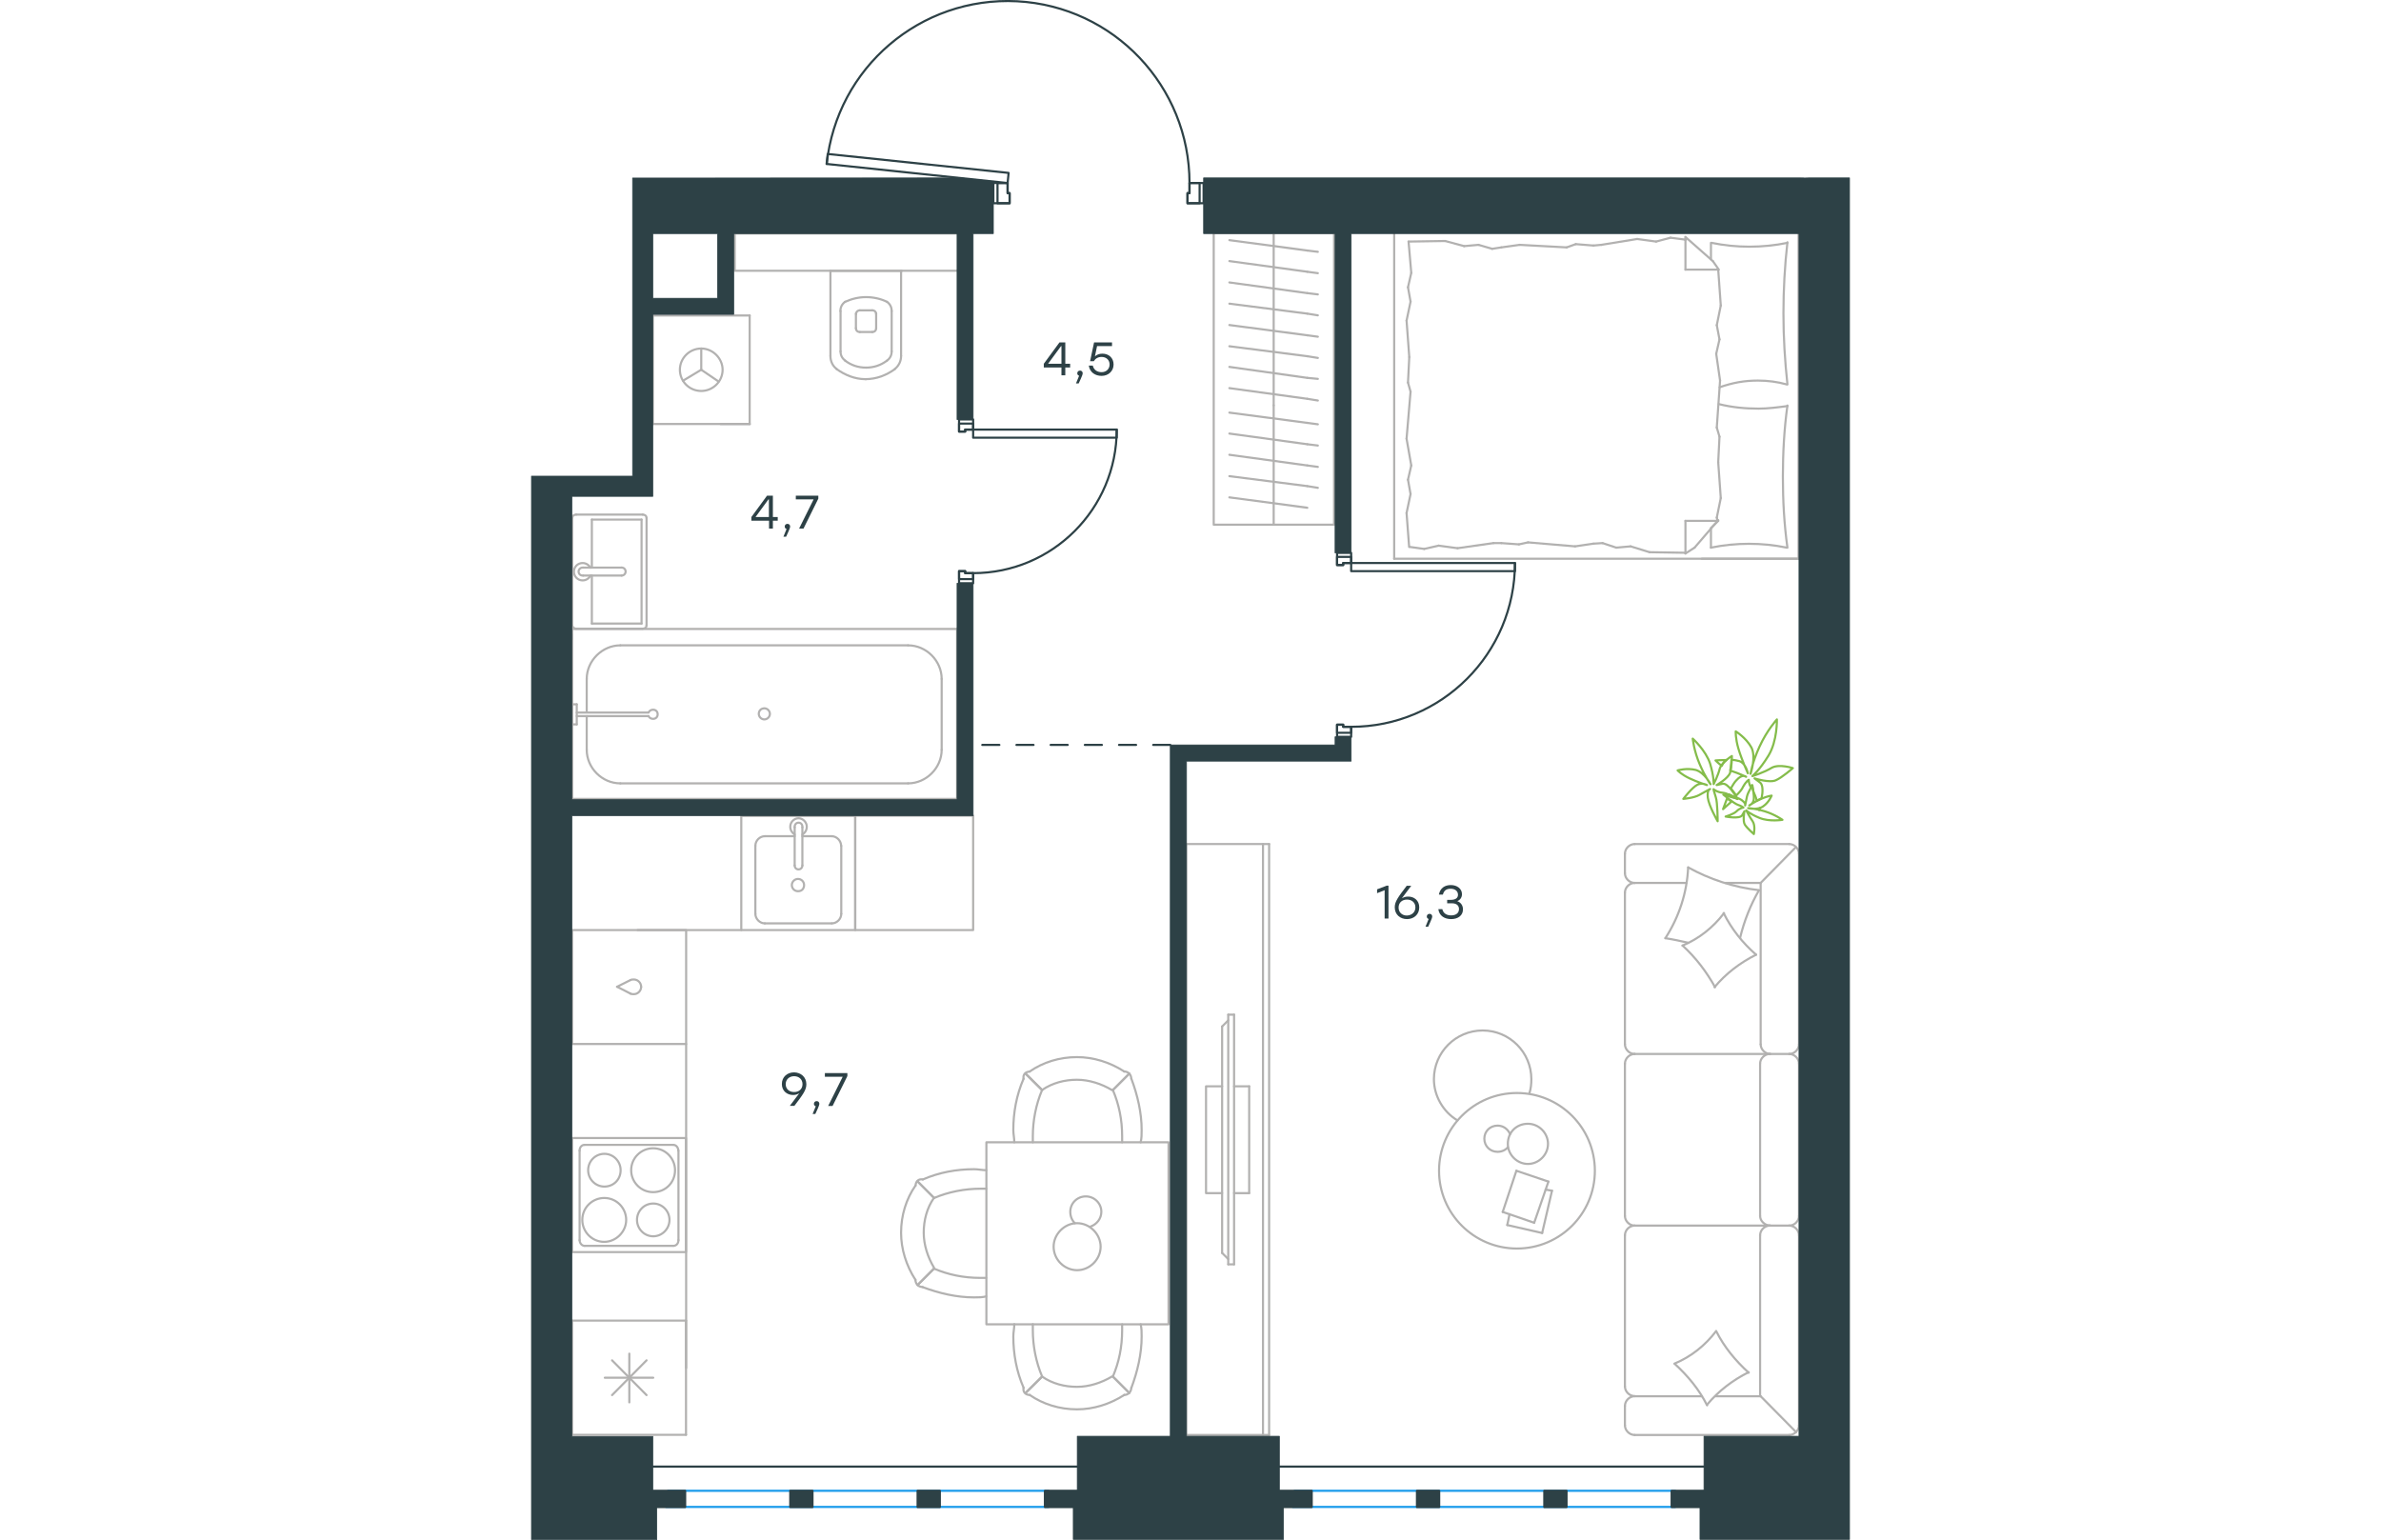 <?xml version="1.0" encoding="utf-8"?>
<!-- Generator: Adobe Illustrator 26.5.0, SVG Export Plug-In . SVG Version: 6.00 Build 0)  -->
<svg version="1.1" id="Слой_1" xmlns="http://www.w3.org/2000/svg" xmlns:xlink="http://www.w3.org/1999/xlink" x="0px" y="0px"
	 viewBox="0 0 925.8 1081" style="enable-background:new 0 0 925.8 1081;" xml:space="preserve" width="883" height="571">
<style type="text/css">
	.st0{fill:none;stroke:#B2B1B0;stroke-width:1.5;stroke-linecap:round;stroke-linejoin:round;stroke-miterlimit:22.926;}
	.st1{fill:none;stroke:#2D4146;stroke-width:1.5;stroke-linecap:round;stroke-linejoin:round;stroke-miterlimit:10;}
	.st2{fill:none;stroke:#1D9CEB;stroke-width:1.5;stroke-linecap:round;stroke-linejoin:round;stroke-miterlimit:22.926;}
	.st3{fill:none;stroke:#2D4146;stroke-width:1.5;stroke-linecap:round;stroke-linejoin:round;stroke-miterlimit:22.926;}
	
		.st4{fill:none;stroke:#2D4146;stroke-width:1.5;stroke-linecap:round;stroke-linejoin:round;stroke-miterlimit:22.926;stroke-dasharray:12,12,0,0,0,0;}
	.st5{fill:#2D4146;}
	.st6{fill:#2D4146;stroke:#2D4146;stroke-width:0.5;stroke-linecap:round;stroke-linejoin:round;stroke-miterlimit:10;}
	.st7{fill:none;stroke:#84BC4A;stroke-width:1.5;stroke-linecap:round;stroke-linejoin:round;stroke-miterlimit:22.926;}
</style>
<g>
	<line class="st0" x1="709.8" y1="865.7" x2="685.3" y2="860.1"/>
	<line class="st0" x1="685.3" y1="860.1" x2="686.9" y2="852.5"/>
	<line class="st0" x1="712.2" y1="835.2" x2="716.7" y2="836"/>
	<line class="st0" x1="716.7" y1="836" x2="709.8" y2="865.7"/>
	<line class="st0" x1="704.2" y1="858.5" x2="682.1" y2="850.9"/>
	<line class="st0" x1="682.1" y1="850.9" x2="691.7" y2="822"/>
	<line class="st0" x1="691.7" y1="822" x2="714.2" y2="829.6"/>
	<line class="st0" x1="714.2" y1="829.6" x2="704.2" y2="858.5"/>
	<ellipse class="st0" cx="692.1" cy="822" rx="54.7" ry="54.6"/>
	<path class="st0" d="M685.7,803.1c0,7.6,6.4,14.1,14.1,14.1c7.6,0,14.1-6.4,14.1-14.1c0-7.6-6.4-14.1-14.1-14.1
		C691.7,789,685.7,795,685.7,803.1z"/>
	<path class="st0" d="M685.7,805.5c-1.6,2-4.4,3.2-7.2,3.2c-5.2,0-9.3-4-9.3-9.2c0-5.2,4-9.2,9.3-9.2c4,0,7.2,2.4,8.8,6"/>
	<path class="st0" d="M650.3,786.6c-10.1-6-16.5-17.3-16.5-28.9c0-18.9,15.3-34.2,34.2-34.2c18.9,0,34.2,15.3,34.2,34.2
		c0,3.3-0.3,6.7-1.4,10"/>
</g>
<g>
	<g>
		<line class="st0" x1="513.8" y1="1007.5" x2="513.8" y2="592.6"/>
		<polyline class="st0" points="518.1,592.6 459.8,592.6 459.8,1007.5 518.1,1007.5 		"/>
		<line class="st0" x1="518.1" y1="1007.5" x2="518.1" y2="592.6"/>
	</g>
	<g>
		<polyline class="st0" points="485.1,762.7 473.8,762.7 473.8,837.7 485.1,837.7 		"/>
		<line class="st0" x1="493.5" y1="837.7" x2="504.1" y2="837.7"/>
		<line class="st0" x1="504.1" y1="837.7" x2="504.1" y2="762.7"/>
		<line class="st0" x1="504.1" y1="762.7" x2="493.5" y2="762.7"/>
		<line class="st0" x1="493.5" y1="887.7" x2="489.4" y2="887.7"/>
		<line class="st0" x1="485.1" y1="720.7" x2="489.4" y2="716.4"/>
		<line class="st0" x1="489.4" y1="884" x2="485.1" y2="879.7"/>
		<line class="st0" x1="489.4" y1="712.4" x2="489.4" y2="887.7"/>
		<line class="st0" x1="493.5" y1="887.7" x2="493.5" y2="712.4"/>
		<line class="st0" x1="493.5" y1="712.4" x2="489.4" y2="712.4"/>
		<line class="st0" x1="485.1" y1="879.7" x2="485.1" y2="720.7"/>
	</g>
</g>
<g>
	<line class="st0" x1="883.3" y1="592.6" x2="774.7" y2="592.6"/>
	<line class="st0" x1="767.9" y1="746.8" x2="767.9" y2="853.7"/>
	<line class="st0" x1="767.9" y1="867.3" x2="767.9" y2="973.4"/>
	<line class="st0" x1="890.1" y1="1000.7" x2="890.1" y2="867.3"/>
	<line class="st0" x1="767.9" y1="599.4" x2="767.9" y2="613.1"/>
	<line class="st0" x1="774.7" y1="619.9" x2="811.2" y2="619.9"/>
	<line class="st0" x1="863.2" y1="619.9" x2="863.2" y2="733.2"/>
	<line class="st0" x1="863.2" y1="980.3" x2="831.6" y2="980.3"/>
	<line class="st0" x1="767.9" y1="987.1" x2="767.9" y2="1000.7"/>
	<line class="st0" x1="774.7" y1="1007.5" x2="883.3" y2="1007.5"/>
	<line class="st0" x1="887.8" y1="594.9" x2="863.2" y2="619.9"/>
	<line class="st0" x1="863.2" y1="980.3" x2="888.1" y2="1005.5"/>
	<line class="st0" x1="869.6" y1="740" x2="883.3" y2="740"/>
	<line class="st0" x1="774.7" y1="860.5" x2="869.6" y2="860.5"/>
	<line class="st0" x1="774.7" y1="740" x2="869.6" y2="740"/>
	<line class="st0" x1="869.6" y1="860.5" x2="883.3" y2="860.5"/>
	<line class="st0" x1="767.9" y1="626.7" x2="767.9" y2="733.2"/>
	<line class="st0" x1="890.1" y1="733.2" x2="890.1" y2="599.4"/>
	<line class="st0" x1="862.8" y1="746.8" x2="862.8" y2="853.7"/>
	<line class="st0" x1="890.1" y1="853.7" x2="890.1" y2="746.8"/>
	<line class="st0" x1="862.8" y1="867.3" x2="862.8" y2="980.3"/>
	<line class="st0" x1="822" y1="980.3" x2="774.7" y2="980.3"/>
	<line class="st0" x1="838.3" y1="619.9" x2="863.2" y2="619.9"/>
	<path class="st0" d="M890.1,599.4c0-3.6-3.2-6.8-6.8-6.8"/>
	<path class="st0" d="M883.3,1007.5c3.6,0,6.8-3.2,6.8-6.8"/>
	<path class="st0" d="M767.9,973.4c0,3.6,3.2,6.8,6.8,6.8"/>
	<path class="st0" d="M774.7,592.6c-3.6,0-6.8,3.2-6.8,6.8"/>
	<path class="st0" d="M767.9,613.1c0,3.6,3.2,6.8,6.8,6.8"/>
	<path class="st0" d="M774.7,619.9c-3.6,0-6.8,3.2-6.8,6.8"/>
	<path class="st0" d="M767.9,853.7c0,3.6,3.2,6.8,6.8,6.8"/>
	<path class="st0" d="M774.7,740c-3.6,0-6.8,3.2-6.8,6.8"/>
	<path class="st0" d="M767.9,733.2c0,3.6,3.2,6.8,6.8,6.8"/>
	<path class="st0" d="M774.7,980.3c-3.6,0-6.8,3.2-6.8,6.8"/>
	<path class="st0" d="M767.9,1000.7c0,3.6,3.2,6.8,6.8,6.8"/>
	<path class="st0" d="M863.2,733.2c0,3.6,3.2,6.8,6.8,6.8"/>
	<path class="st0" d="M883.3,740c3.6,0,6.8-3.2,6.8-6.8"/>
	<path class="st0" d="M869.6,740c-3.6,0-6.8,3.2-6.8,6.8"/>
	<path class="st0" d="M890.1,746.8c0-3.6-3.2-6.8-6.8-6.8"/>
	<path class="st0" d="M862.8,853.7c0,3.6,3.4,6.8,7.2,6.8"/>
	<path class="st0" d="M883.3,860.5c3.6,0,6.8-3.2,6.8-6.8"/>
	<path class="st0" d="M869.6,860.5c-3.6,0-6.8,3.2-6.8,6.8"/>
	<path class="st0" d="M890.1,867.3c0-3.6-3.2-6.8-6.8-6.8"/>
	<path class="st0" d="M825.6,986.7c-5.6-11.2-13.6-20.8-22.8-29.2"/>
	<path class="st0" d="M802.7,957.4c11.6-4.8,21.6-12.8,29.2-22.8"/>
	<path class="st0" d="M832,934.6c5.6,11.2,13.6,20.8,22.8,29.2"/>
	<path class="st0" d="M854.8,963.4c-11.2,5.6-21.2,13.2-29.2,22.8"/>
	<path class="st0" d="M831.2,693.1c-6-10.8-13.6-20.8-22.8-29.2"/>
	<path class="st0" d="M808.3,663.9c11.6-4.8,21.6-12.8,29.2-22.8"/>
	<path class="st0" d="M837.2,641.1c5.6,11.2,13.2,20.8,22.8,29.2"/>
	<path class="st0" d="M860,670.3c-11.2,5.6-21.2,13.2-29.2,22.8"/>
	<path class="st0" d="M812.3,661.9c-5.2-1.2-10.8-2.4-16-3.2"/>
	<path class="st0" d="M796.3,658.7c9.6-14.8,15.2-32,16-49.7"/>
	<path class="st0" d="M812.3,609c15.2,8.4,32.1,14,49.7,16"/>
	<path class="st0" d="M862,625.1c-6,10.4-10.4,21.6-13.2,33.2"/>
	<path class="st0" d="M774.7,860.5c-3.6,0-6.8,3.2-6.8,6.8"/>
</g>
<g>
	<line class="st0" x1="821.9" y1="392.3" x2="889.8" y2="392.3"/>
	<line class="st0" x1="889.8" y1="162.7" x2="889.8" y2="392.3"/>
	<line class="st0" x1="828.3" y1="182.1" x2="828.3" y2="170.5"/>
	<line class="st0" x1="833.4" y1="365.7" x2="810.4" y2="365.7"/>
	<line class="st0" x1="828.3" y1="370.7" x2="833.4" y2="365.7"/>
	<line class="st0" x1="605.9" y1="162.7" x2="889.8" y2="162.7"/>
	<line class="st0" x1="810.4" y1="388.6" x2="810.4" y2="365.7"/>
	<line class="st0" x1="889.8" y1="392.3" x2="605.9" y2="392.3"/>
	<line class="st0" x1="810.4" y1="166.4" x2="829.7" y2="183.4"/>
	<line class="st0" x1="829.7" y1="183.4" x2="833.8" y2="189.3"/>
	<line class="st0" x1="828.3" y1="384.5" x2="828.3" y2="371.1"/>
	<line class="st0" x1="833.4" y1="189.3" x2="810.4" y2="189.3"/>
	<line class="st0" x1="833.4" y1="365.2" x2="816.8" y2="384.5"/>
	<line class="st0" x1="816.8" y1="384.5" x2="810.4" y2="388.6"/>
	<line class="st0" x1="810.4" y1="166.4" x2="810.4" y2="189.3"/>
	<line class="st0" x1="615.6" y1="268.6" x2="616.5" y2="250.7"/>
	<line class="st0" x1="617.9" y1="326.8" x2="614.6" y2="308"/>
	<line class="st0" x1="617.4" y1="346.9" x2="615.6" y2="336.8"/>
	<line class="st0" x1="615.6" y1="336.8" x2="617.9" y2="326.8"/>
	<line class="st0" x1="617.4" y1="275" x2="615.6" y2="268.6"/>
	<line class="st0" x1="614.6" y1="308" x2="617.4" y2="275"/>
	<line class="st0" x1="616.4" y1="384" x2="614.6" y2="360.2"/>
	<line class="st0" x1="614.6" y1="360.2" x2="617.4" y2="346.9"/>
	<line class="st0" x1="617.9" y1="191.6" x2="616" y2="169.6"/>
	<line class="st0" x1="617.4" y1="211.8" x2="615.6" y2="201.7"/>
	<line class="st0" x1="615.6" y1="201.7" x2="617.9" y2="191.6"/>
	<line class="st0" x1="616.5" y1="250.7" x2="614.6" y2="225.1"/>
	<line class="st0" x1="614.6" y1="225.1" x2="617.4" y2="211.8"/>
	<line class="st0" x1="605.9" y1="162.7" x2="605.9" y2="392.3"/>
	<path class="st0" d="M882,269.9c-1.8-16.5-2.8-33-2.8-49.9c0-16.5,0.9-33.4,2.8-49.9"/>
	<path class="st0" d="M834.4,271.9c9.2-3.2,17.3-4.7,26.9-4.7c6.9,0,13.8,0.9,20.2,2.7"/>
	<path class="st0" d="M882,170.5c-8.7,1.8-17.9,2.7-26.6,2.7c-9.2,0-17.9-0.9-26.6-2.7"/>
	<path class="st0" d="M882,285.1c-6.9,0.9-13.8,1.8-20.2,1.8c-9.6,0-18.8-0.9-28-3.2"/>
	<line class="st0" x1="752.2" y1="381.3" x2="745.8" y2="381.7"/>
	<line class="st0" x1="771.9" y1="383.6" x2="761.8" y2="384.5"/>
	<line class="st0" x1="761.8" y1="384.5" x2="752.2" y2="381.3"/>
	<line class="st0" x1="810.4" y1="388.1" x2="785.2" y2="387.7"/>
	<line class="st0" x1="785.2" y1="387.7" x2="771.9" y2="383.6"/>
	<line class="st0" x1="693.5" y1="382.2" x2="681.1" y2="381.3"/>
	<line class="st0" x1="745.8" y1="381.7" x2="732.9" y2="383.6"/>
	<line class="st0" x1="699.9" y1="380.8" x2="693.5" y2="382.2"/>
	<line class="st0" x1="732.9" y1="383.6" x2="699.9" y2="380.8"/>
	<line class="st0" x1="681.1" y1="381.3" x2="675.6" y2="381.3"/>
	<line class="st0" x1="637.1" y1="383.1" x2="627" y2="385.4"/>
	<line class="st0" x1="627" y1="385.4" x2="616.9" y2="384"/>
	<line class="st0" x1="675.6" y1="381.3" x2="650.4" y2="384.9"/>
	<line class="st0" x1="650.4" y1="384.9" x2="637.1" y2="383.1"/>
	<line class="st0" x1="674.7" y1="174.7" x2="681.1" y2="173.7"/>
	<line class="st0" x1="655" y1="172.8" x2="665.1" y2="171.9"/>
	<line class="st0" x1="665.1" y1="171.9" x2="674.7" y2="174.7"/>
	<line class="st0" x1="616" y1="169.6" x2="641.7" y2="169.2"/>
	<line class="st0" x1="641.7" y1="169.2" x2="655" y2="172.8"/>
	<line class="st0" x1="733.4" y1="171.4" x2="745.8" y2="172.4"/>
	<line class="st0" x1="681.1" y1="173.7" x2="694" y2="171.9"/>
	<line class="st0" x1="727" y1="173.7" x2="733.4" y2="171.4"/>
	<line class="st0" x1="694" y1="171.9" x2="727" y2="173.7"/>
	<line class="st0" x1="745.8" y1="172.4" x2="751.3" y2="171.9"/>
	<line class="st0" x1="810" y1="168.2" x2="810.9" y2="168.2"/>
	<line class="st0" x1="789.8" y1="169.6" x2="799.9" y2="166.9"/>
	<line class="st0" x1="799.9" y1="166.9" x2="810" y2="168.2"/>
	<line class="st0" x1="751.3" y1="171.9" x2="776.5" y2="167.8"/>
	<line class="st0" x1="776.5" y1="167.8" x2="789.8" y2="169.6"/>
	<path class="st0" d="M882,384.5c-2.3-16.5-3.2-33-3.2-49.9c0-16.5,0.9-33.4,3.2-49.9"/>
	<path class="st0" d="M828.3,384.5c8.7-1.8,17.9-2.7,26.6-2.7c9.2,0,17.9,0.9,26.6,2.7"/>
	<line class="st0" x1="834.3" y1="306.6" x2="833.4" y2="324.5"/>
	<line class="st0" x1="832" y1="248.4" x2="834.7" y2="267.2"/>
	<line class="st0" x1="832.4" y1="228.3" x2="834.3" y2="238.3"/>
	<line class="st0" x1="834.3" y1="238.3" x2="832" y2="248.4"/>
	<line class="st0" x1="832.4" y1="300.2" x2="834.3" y2="306.6"/>
	<line class="st0" x1="834.7" y1="267.2" x2="832.4" y2="300.2"/>
	<line class="st0" x1="833.4" y1="189.3" x2="835.2" y2="214.5"/>
	<line class="st0" x1="835.2" y1="214.5" x2="832.4" y2="228.3"/>
	<line class="st0" x1="832.4" y1="363.4" x2="832.9" y2="365.7"/>
	<line class="st0" x1="833.4" y1="324.5" x2="835.2" y2="349.7"/>
	<line class="st0" x1="835.2" y1="349.7" x2="832.4" y2="363.4"/>
	<line class="st0" x1="889.8" y1="162.7" x2="822.3" y2="162.7"/>
</g>
<g>
	<line class="st0" x1="521.3" y1="368.3" x2="521.3" y2="284.6"/>
	<line class="st0" x1="552.3" y1="297.9" x2="544.9" y2="296.9"/>
	<line class="st0" x1="544.9" y1="296.9" x2="490.2" y2="289.7"/>
	<line class="st0" x1="552.3" y1="312.8" x2="544.9" y2="311.9"/>
	<line class="st0" x1="544.9" y1="311.9" x2="490.2" y2="304.4"/>
	<line class="st0" x1="552.3" y1="327.8" x2="544.9" y2="326.8"/>
	<line class="st0" x1="544.9" y1="326.8" x2="490.2" y2="319.3"/>
	<line class="st0" x1="552.3" y1="342.5" x2="544.9" y2="341.3"/>
	<line class="st0" x1="544.9" y1="341.3" x2="490.2" y2="334.3"/>
	<line class="st0" x1="544.9" y1="356.5" x2="490.2" y2="349.2"/>
	<rect x="479.2" y="163.6" class="st0" width="84.5" height="204.8"/>
	<line class="st0" x1="521.3" y1="284.6" x2="521.3" y2="163.6"/>
	<line class="st0" x1="552.3" y1="176.8" x2="544.9" y2="175.9"/>
	<line class="st0" x1="544.9" y1="175.9" x2="490.2" y2="168.6"/>
	<line class="st0" x1="552.3" y1="191.8" x2="544.9" y2="190.8"/>
	<line class="st0" x1="544.9" y1="190.8" x2="490.2" y2="183.3"/>
	<line class="st0" x1="552.3" y1="206.7" x2="544.9" y2="205.8"/>
	<line class="st0" x1="544.9" y1="205.8" x2="490.2" y2="198.3"/>
	<line class="st0" x1="552.3" y1="221.4" x2="544.9" y2="220.2"/>
	<line class="st0" x1="544.9" y1="220.2" x2="490.2" y2="213.2"/>
	<line class="st0" x1="552.3" y1="236.4" x2="544.9" y2="235.4"/>
	<line class="st0" x1="544.9" y1="235.4" x2="490.2" y2="228.2"/>
	<line class="st0" x1="552.3" y1="251.3" x2="544.9" y2="250.1"/>
	<line class="st0" x1="544.9" y1="250.1" x2="490.2" y2="243.1"/>
	<line class="st0" x1="552.3" y1="266" x2="544.9" y2="265.3"/>
	<line class="st0" x1="544.9" y1="265.3" x2="490.2" y2="257.6"/>
	<line class="st0" x1="544.9" y1="280" x2="490.2" y2="272.5"/>
	<line class="st0" x1="552.3" y1="281.2" x2="544.9" y2="280"/>
</g>
<g>
	<line class="st0" x1="108.7" y1="927.2" x2="108.7" y2="1007.4"/>
	<line class="st0" x1="68.9" y1="950.4" x2="68.9" y2="984.6"/>
	<line class="st0" x1="56.8" y1="979.5" x2="81" y2="955.1"/>
	<line class="st0" x1="56.8" y1="955.1" x2="81" y2="979.5"/>
	<line class="st0" x1="51.7" y1="967.3" x2="85.7" y2="967.3"/>
	<line class="st0" x1="108.7" y1="1007.4" x2="28.7" y2="1007.4"/>
	<line class="st0" x1="28.7" y1="927.2" x2="28.7" y2="1007.4"/>
	<line class="st0" x1="108.7" y1="927.2" x2="28.7" y2="927.2"/>
</g>
<g>
	<rect x="147.5" y="572.9" class="st0" width="80" height="80.1"/>
	<line class="st0" x1="190.4" y1="607.6" x2="190.4" y2="580.8"/>
	<line class="st0" x1="185" y1="587.1" x2="164" y2="587.1"/>
	<line class="st0" x1="164" y1="648.3" x2="211" y2="648.3"/>
	<line class="st0" x1="211" y1="587.1" x2="190.4" y2="587.1"/>
	<line class="st0" x1="217.7" y1="641.6" x2="217.7" y2="593.8"/>
	<line class="st0" x1="185" y1="580.8" x2="185" y2="607.6"/>
	<line class="st0" x1="157.4" y1="593.8" x2="157.4" y2="641.6"/>
	<path class="st0" d="M190.4,607.6L190.4,607.6c0,1.6-1.2,2.8-2.7,2.8c-1.6,0-2.7-1.2-2.7-2.8"/>
	<path class="st0" d="M157.4,593.8c0-3.6,3.1-6.7,6.6-6.7"/>
	<path class="st0" d="M185,585.9c-1.9-1.2-3.1-3.2-3.1-5.5c0-3.2,2.7-5.9,5.8-5.9c3.1,0,5.8,2.8,5.8,5.9c0,2.4-1.2,4.3-3.1,5.5"/>
	<path class="st0" d="M217.7,641.6c0,3.6-3.1,6.7-6.6,6.7"/>
	<path class="st0" d="M211,587.1c3.5,0,6.6,3.2,6.6,6.7"/>
	<path class="st0" d="M164,648.3c-3.5,0-6.6-3.2-6.6-6.7"/>
	<path class="st0" d="M185,580.8v-0.4c0-1.6,1.2-2.8,2.7-2.8c1.6,0,2.7,1.2,2.7,2.8v0.4"/>
	<path class="st0" d="M191.6,621.4c0-2.4-1.9-4.3-4.3-4.3c-2.3,0-4.3,2-4.3,4.3c0,2.4,1.9,4.3,4.3,4.3
		C190.1,625.8,191.6,623.8,191.6,621.4z"/>
</g>
<g>
	<path class="st0" d="M62.8,821.6c0-6.3-5.1-11.5-11.4-11.5c-6.3,0-11.4,5.1-11.4,11.5c0,6.3,5.1,11.5,11.4,11.5
		C57.7,833.1,62.8,828.3,62.8,821.6z"/>
	<path class="st0" d="M66.7,856.5c0-8.3-6.7-15.4-15.4-15.4c-8.3,0-15.4,6.7-15.4,15.4c0,8.3,6.7,15.4,15.4,15.4
		C59.6,871.9,66.7,864.8,66.7,856.5z"/>
	<path class="st0" d="M97.1,856.5c0-6.3-5.1-11.5-11.4-11.5c-6.3,0-11.4,5.1-11.4,11.5c0,6.3,5.1,11.5,11.4,11.5
		C91.9,868,97.1,862.8,97.1,856.5z"/>
	<path class="st0" d="M101,821.6c0-8.3-6.7-15.4-15.4-15.4c-8.3,0-15.4,6.7-15.4,15.4c0,8.3,6.7,15.4,15.4,15.4S101,830.3,101,821.6
		z"/>
	<line class="st0" x1="34" y1="870.7" x2="34" y2="807.8"/>
	<line class="st0" x1="99.8" y1="874.7" x2="37.5" y2="874.7"/>
	<line class="st0" x1="103.4" y1="807.8" x2="103.4" y2="870.7"/>
	<line class="st0" x1="37.5" y1="803.8" x2="99.8" y2="803.8"/>
	<path class="st0" d="M103.4,870.7L103.4,870.7c0,2.4-1.6,4-3.5,4"/>
	<path class="st0" d="M34,807.8L34,807.8c0-2.4,1.6-4,3.5-4"/>
	<path class="st0" d="M37.5,874.7L37.5,874.7c-2,0-3.5-2-3.5-4"/>
	<path class="st0" d="M99.8,803.8L99.8,803.8c2,0,3.5,2,3.5,4"/>
	<rect x="28.7" y="799" class="st0" width="80" height="80.1"/>
</g>
<g>
	<rect x="28.7" y="653" class="st0" width="80.1" height="80"/>
	<line class="st0" x1="60.3" y1="692.8" x2="69.7" y2="697.6"/>
	<line class="st0" x1="69.7" y1="688.1" x2="60.3" y2="692.8"/>
	<path class="st0" d="M69.7,688.1c0.8-0.4,1.6-0.4,2.4-0.4c2.8,0,5.1,2.4,5.1,5.1"/>
	<path class="st0" d="M69.7,697.6c0.8,0.4,1.6,0.4,2.4,0.4c2.8,0,5.1-2.4,5.1-5.1"/>
</g>
<line class="st0" x1="147.5" y1="653" x2="74.7" y2="653"/>
<line class="st0" x1="108.8" y1="733" x2="108.8" y2="960.4"/>
<rect x="227.5" y="572.7" class="st0" width="82.8" height="80.3"/>
<g>
	<rect x="319.6" y="802" class="st0" width="127.9" height="127.8"/>
	<path class="st0" d="M358.7,765.3c7.2-5,15.9-7.2,24.5-7.2c8.6,0,17.3,2.9,24.5,7.2"/>
	<path class="st0" d="M339.2,802c0-2.9-0.7-5.8-0.7-8.6c0-12.2,2.2-24.5,7.2-36"/>
	<path class="st0" d="M421.4,757.4c4.3,11.5,7.2,23.8,7.2,36c0,2.9,0,5.8-0.7,8.6"/>
	<path class="st0" d="M352.2,802c0-1.4,0-2.9,0-4.3c0-10.8,2.2-22.3,6.5-32.4"/>
	<path class="st0" d="M408.4,765.3c4.3,10.1,6.5,20.9,6.5,32.4c0,1.4,0,2.9,0,4.3"/>
	<path class="st0" d="M350,752.3c9.4-6.5,20.9-10.1,33.2-10.1c11.5,0,23.1,3.6,33.2,10.1"/>
	<line class="st0" x1="358.7" y1="765.3" x2="347.1" y2="753.8"/>
	<line class="st0" x1="408.4" y1="765.3" x2="419.9" y2="753.8"/>
	<line class="st0" x1="358.7" y1="765.3" x2="347.1" y2="753.8"/>
	<line class="st0" x1="408.4" y1="765.3" x2="419.9" y2="753.8"/>
	<path class="st0" d="M416.3,752.3c2.9,0,5,2.2,5,5"/>
	<path class="st0" d="M345.7,757.4c-0.6-2.9,1.4-5,4.3-5"/>
	<path class="st0" d="M358.7,966.5c7.2,5,15.9,7.2,24.5,7.2c8.6,0,17.3-2.9,24.5-7.2"/>
	<path class="st0" d="M339.2,929.7c0,2.9-0.7,5.8-0.7,8.6c0,12.2,2.2,24.5,7.2,36"/>
	<path class="st0" d="M421.4,974.4c4.3-11.5,7.2-23.8,7.2-36c0-2.9,0-5.8-0.7-8.6"/>
	<path class="st0" d="M352.2,929.7c0,1.4,0,2.9,0,4.3c0,10.8,2.2,22.3,6.5,32.4"/>
	<path class="st0" d="M408.4,966.5c4.3-10.1,6.5-20.9,6.5-32.4c0-1.4,0-2.9,0-4.3"/>
	<path class="st0" d="M350,979.4c9.4,6.5,20.9,10.1,33.2,10.1c11.5,0,23.1-3.6,33.2-10.1"/>
	<line class="st0" x1="358.7" y1="966.5" x2="347.1" y2="978"/>
	<line class="st0" x1="408.4" y1="966.5" x2="419.9" y2="978"/>
	<line class="st0" x1="358.7" y1="966.5" x2="347.1" y2="978"/>
	<line class="st0" x1="408.4" y1="966.5" x2="419.9" y2="978"/>
	<path class="st0" d="M416.3,979.4c2.9,0,5-2.2,5-5"/>
	<path class="st0" d="M345.7,974.4c-0.6,2.9,1.4,5,4.3,5"/>
	<path class="st0" d="M282.8,841c-5,7.2-7.2,15.8-7.2,24.5c0,8.6,2.9,17.3,7.2,24.5"/>
	<path class="st0" d="M319.6,821.6c-2.9,0-5.8-0.7-8.6-0.7c-12.3,0-24.5,2.2-36,7.2"/>
	<path class="st0" d="M274.9,903.7c11.5,4.3,23.8,7.2,36,7.2c2.9,0,5.8,0,8.6-0.7"/>
	<path class="st0" d="M319.6,834.6c-1.4,0-2.9,0-4.3,0c-10.8,0-22.3,2.2-32.4,6.5"/>
	<path class="st0" d="M282.8,890.7c10.1,4.3,20.9,6.5,32.4,6.5c1.4,0,2.9,0,4.3,0"/>
	<path class="st0" d="M269.8,832.4c-6.5,9.4-10.1,20.9-10.1,33.1c0,11.5,3.6,23,10.1,33.1"/>
	<line class="st0" x1="282.8" y1="841" x2="271.3" y2="829.5"/>
	<line class="st0" x1="282.8" y1="890.7" x2="271.3" y2="902.2"/>
	<line class="st0" x1="282.8" y1="841" x2="271.3" y2="829.5"/>
	<line class="st0" x1="282.8" y1="890.7" x2="271.3" y2="902.2"/>
	<path class="st0" d="M269.8,898.6c0,2.9,2.2,5,5,5"/>
	<path class="st0" d="M274.9,828.1c-2.9-0.6-5,1.4-5,4.3"/>
	<path class="st0" d="M383.3,891.8c8.9,0,16.5-7.6,16.5-16.5c0-8.8-7.6-16.5-16.5-16.5c-8.8,0-16.5,7.6-16.5,16.5
		C366.8,884.5,374.5,891.8,383.3,891.8z"/>
	<path class="st0" d="M381.7,858.8c-2-2-3.2-4.8-3.2-8c0-6,4.8-10.8,10.9-10.8c6,0,10.9,4.8,10.9,10.8c0,4.8-3.2,8.8-7.6,10.4"/>
</g>
<g>
	<line class="st0" x1="260.1" y1="190.2" x2="210.1" y2="190.2"/>
	<g>
		<line class="st0" x1="259.7" y1="249.9" x2="259.7" y2="190.2"/>
		<line class="st0" x1="217.2" y1="218.4" x2="217.2" y2="246.7"/>
		<line class="st0" x1="253.1" y1="246.7" x2="253.1" y2="218.4"/>
		<line class="st0" x1="228" y1="220" x2="228" y2="230.4"/>
		<line class="st0" x1="242.2" y1="230.4" x2="242.2" y2="220"/>
		<line class="st0" x1="239.5" y1="217.9" x2="230.8" y2="217.9"/>
		<line class="st0" x1="210.1" y1="190.2" x2="210.1" y2="249.9"/>
		<line class="st0" x1="230.8" y1="233.1" x2="239.5" y2="233.1"/>
		<path class="st0" d="M214.4,259.1c6,4.3,13.1,7.1,20.1,7.1c0,0,0,0,0.5,0"/>
		<path class="st0" d="M230.8,217.9c-1.6,0-2.7,1.1-2.7,2.7"/>
		<path class="st0" d="M220.4,211.9c-2.2,1.6-3.3,3.8-3.3,6.5"/>
		<path class="st0" d="M228,230.4c0,1.6,1.1,2.7,2.7,2.7"/>
		<path class="st0" d="M220.4,253.2c4.4,3.3,9.2,4.9,14.7,4.9"/>
		<path class="st0" d="M239.5,233.1c1.6,0,2.7-1.1,2.7-2.7"/>
		<path class="st0" d="M242.2,220.6c0-1.6-1.1-2.7-2.7-2.7"/>
		<path class="st0" d="M253.1,218.4c0-2.7-1.1-4.9-3.3-6.5"/>
		<path class="st0" d="M249.8,211.9c-4.4-2.2-9.8-3.3-14.7-3.3c-4.9,0-9.8,1.1-14.7,3.3"/>
		<path class="st0" d="M249.8,253.2c2.2-1.6,3.3-3.8,3.3-6.5"/>
		<path class="st0" d="M234.7,266.2L234.7,266.2c7.6,0,14.7-2.7,20.7-7.1"/>
		<path class="st0" d="M210.1,249.9c0,3.8,1.6,7.1,4.4,9.2"/>
		<path class="st0" d="M255.3,259.1c2.7-2.2,4.4-5.4,4.4-9.2"/>
		<path class="st0" d="M235.1,258.1L235.1,258.1c5.4,0,10.3-1.6,14.7-4.9"/>
		<path class="st0" d="M217.2,246.7c0,2.7,1.1,4.9,3.3,6.5"/>
	</g>
	<rect x="142.9" y="163.9" class="st0" width="157.5" height="26.2"/>
</g>
<g>
	<line class="st0" x1="77.5" y1="437.8" x2="42.6" y2="437.8"/>
	<line class="st0" x1="42.6" y1="437.8" x2="42.6" y2="404.1"/>
	<line class="st0" x1="42.6" y1="398.5" x2="42.6" y2="364.8"/>
	<line class="st0" x1="77.5" y1="364.8" x2="77.5" y2="437.8"/>
	<line class="st0" x1="42.6" y1="364.8" x2="77.5" y2="364.8"/>
	<line class="st0" x1="28.8" y1="363.7" x2="28.8" y2="439"/>
	<line class="st0" x1="78.3" y1="361.3" x2="31.6" y2="361.3"/>
	<line class="st0" x1="81" y1="439" x2="81" y2="363.7"/>
	<line class="st0" x1="31.6" y1="441.4" x2="78.3" y2="441.4"/>
	<path class="st0" d="M78.3,441.4c1.6,0,2.7-0.9,2.7-2.4"/>
	<path class="st0" d="M81,363.7c0-1.4-1.1-2.4-2.7-2.4"/>
	<path class="st0" d="M31.6,361.3c-1.6,0-2.7,0.9-2.7,2.4"/>
	<path class="st0" d="M28.8,439c0,0.9,1.1,2.4,2.7,2.4"/>
	<line class="st0" x1="63.5" y1="398.5" x2="36.5" y2="398.5"/>
	<line class="st0" x1="36.5" y1="404.1" x2="63.5" y2="404.1"/>
	<path class="st0" d="M63.5,398.5L63.5,398.5c1.6,0,2.8,1.2,2.8,2.8c0,1.5-1.2,2.8-2.8,2.8h0"/>
	<path class="st0" d="M41.6,404.1c-1,2.1-3.1,3.4-5.5,3.4c-3.4,0-6.1-2.8-6.1-6.1c0-3.4,2.7-6.1,6.1-6.1c2.3,0,4.4,1.3,5.5,3.3"/>
	<path class="st0" d="M36.5,404.1c-0.1,0-0.3,0-0.4,0c-1.6,0-2.8-1.2-2.8-2.8c0-1.6,1.3-2.8,2.8-2.8c0.1,0,0.3,0,0.4,0"/>
</g>
<g>
	<line class="st0" x1="39" y1="499.3" x2="39" y2="476.7"/>
	<line class="st0" x1="39" y1="526.4" x2="39" y2="502.8"/>
	<line class="st0" x1="62.6" y1="453.1" x2="264.6" y2="453.1"/>
	<line class="st0" x1="288.2" y1="476.7" x2="288.2" y2="526.4"/>
	<line class="st0" x1="299" y1="560.9" x2="28.8" y2="560.9"/>
	<line class="st0" x1="299" y1="441.6" x2="299" y2="560.9"/>
	<line class="st0" x1="264.6" y1="550" x2="62.6" y2="550"/>
	<line class="st0" x1="28.8" y1="441.6" x2="299" y2="441.6"/>
	<line class="st0" x1="28.8" y1="560.9" x2="28.8" y2="441.6"/>
	<path class="st0" d="M288.2,476.7c0-12.8-10.8-23.6-23.6-23.6"/>
	<path class="st0" d="M39,526.4c0,12.8,10.8,23.6,23.6,23.6"/>
	<path class="st0" d="M264.6,550c12.7,0,23.6-10.8,23.6-23.6"/>
	<path class="st0" d="M62.6,453.1c-12.7,0-23.6,10.8-23.6,23.6"/>
	<line class="st0" x1="28.8" y1="448.6" x2="28.8" y2="445.4"/>
	<line class="st0" x1="32" y1="500.3" x2="82.4" y2="500.3"/>
	<line class="st0" x1="82.4" y1="502.8" x2="32" y2="502.8"/>
	<line class="st0" x1="28.8" y1="508.6" x2="28.8" y2="494.5"/>
	<line class="st0" x1="28.8" y1="494.5" x2="32" y2="494.5"/>
	<line class="st0" x1="32" y1="494.5" x2="32" y2="508.6"/>
	<line class="st0" x1="32" y1="508.6" x2="28.8" y2="508.6"/>
	<path class="st0" d="M82.4,502.8c0.6,1.3,1.9,1.9,3.2,1.9c1.9,0,3.2-1.3,3.2-3.2c0-1.9-1.3-3.2-3.2-3.2c-1.3,0-2.5,0.6-3.2,1.9"/>
	<path class="st0" d="M159.8,501.2c0,2.1,1.8,3.9,3.9,3.9c2.1,0,3.9-1.8,3.9-3.9c0-2.1-1.8-3.9-3.9-3.9
		C161.2,497.4,159.8,499.1,159.8,501.2z"/>
</g>
<g>
	<line class="st0" x1="153.4" y1="221.5" x2="85.4" y2="221.5"/>
	<g>
		<line class="st0" x1="85.4" y1="297.7" x2="85.4" y2="221.5"/>
		<line class="st0" x1="133" y1="297.7" x2="153.4" y2="297.7"/>
		<line class="st0" x1="85.4" y1="297.7" x2="153.4" y2="297.7"/>
		<line class="st0" x1="119.4" y1="259.6" x2="131.6" y2="267.9"/>
		<line class="st0" x1="119.4" y1="259.6" x2="119.4" y2="244.7"/>
		<line class="st0" x1="119.4" y1="259.6" x2="106.6" y2="267.3"/>
		<path class="st0" d="M119.4,244.7c-8.2,0-15,6.7-15,14.9c0,8.2,6.7,14.9,15,14.9c8.2,0,15-6.7,15-14.9
			C134.4,251.7,127.6,244.7,119.4,244.7z"/>
		<line class="st0" x1="153.4" y1="297.7" x2="153.4" y2="221.5"/>
	</g>
</g>
<rect x="575.7" y="395.3" class="st1" width="115" height="5.7"/>
<polygon class="st1" points="575.7,391 575.7,395.3 570.1,395.3 570.1,396.7 565.8,396.7 565.8,391 "/>
<polygon class="st1" points="565.8,514.5 565.8,508.8 570.1,508.8 570.1,510.3 575.7,510.3 575.7,514.5 "/>
<path class="st1" d="M575.7,510.3c63.5,0,115-51.5,115-115"/>
<polygon class="st1" points="575.7,388.2 575.7,395.3 570.1,395.3 570.1,396.7 565.8,396.7 565.8,388.2 "/>
<polygon class="st1" points="565.8,508.8 570.1,508.8 570.1,510.3 575.7,510.3 575.7,517.3 565.8,517.3 "/>
<polygon class="st1" points="208.2,108.1 335.2,121.4 334.5,128.5 207.4,115.1 "/>
<polygon class="st1" points="327.4,128.5 334.5,128.5 334.5,135.6 335.9,135.6 335.9,142.7 327.4,142.7 "/>
<polygon class="st1" points="469.3,142.7 460.8,142.7 460.8,135.6 462.2,135.6 462.2,128.5 469.3,128.5 "/>
<path class="st1" d="M462.2,128.5c0-68-53.2-124-121-127.6c-67.9-3.5-126.6,46.6-133.7,114.2"/>
<polygon class="st1" points="324.5,128.5 334.5,128.5 334.5,135.6 335.9,135.6 335.9,142.7 324.5,142.7 "/>
<polygon class="st1" points="460.8,142.7 460.8,135.6 462.2,135.6 462.2,128.5 472.1,128.5 472.1,142.7 "/>
<rect x="310.3" y="301.6" class="st1" width="100.8" height="5.7"/>
<polygon class="st1" points="310.3,297.4 310.3,301.6 304.7,301.6 304.7,303 300.4,303 300.4,297.4 "/>
<polygon class="st1" points="300.4,406.6 300.4,401 304.7,401 304.7,402.4 310.3,402.4 310.3,406.6 "/>
<path class="st1" d="M310.3,402.4c55.6,0,100.8-45.1,100.8-100.8"/>
<polygon class="st1" points="310.3,294.5 310.3,301.6 304.7,301.6 304.7,303 300.4,303 300.4,294.5 "/>
<polygon class="st1" points="300.4,401 304.7,401 304.7,402.4 310.3,402.4 310.3,409.5 300.4,409.5 "/>
<line class="st2" x1="96.1" y1="1046.7" x2="363.2" y2="1046.7"/>
<line class="st2" x1="94.7" y1="1058" x2="363.2" y2="1058"/>
<rect x="85.4" y="1046.7" class="st3" width="22.7" height="11.4"/>
<rect x="181.9" y="1046.7" class="st3" width="15.6" height="11.4"/>
<rect x="360.7" y="1046.7" class="st3" width="22.7" height="11.4"/>
<rect x="271.3" y="1046.7" class="st3" width="15.6" height="11.4"/>
<line class="st3" x1="383.4" y1="1029.7" x2="85.4" y2="1029.7"/>
<line class="st2" x1="536" y1="1046.7" x2="803.2" y2="1046.7"/>
<line class="st2" x1="534.7" y1="1058" x2="803.2" y2="1058"/>
<rect x="525.3" y="1046.7" class="st3" width="22.7" height="11.4"/>
<rect x="621.9" y="1046.7" class="st3" width="15.6" height="11.4"/>
<rect x="800.7" y="1046.7" class="st3" width="22.7" height="11.4"/>
<rect x="711.3" y="1046.7" class="st3" width="15.6" height="11.4"/>
<line class="st3" x1="823.4" y1="1029.7" x2="525.3" y2="1029.7"/>
<line class="st4" x1="448.7" y1="523" x2="310.3" y2="523"/>
<g>
	<path class="st5" d="M601.9,621.8v23.1h-2.7V625l-5.3,2.1v-2.7l6.8-2.6H601.9z"/>
	<path class="st5" d="M623.5,637.1c0,5-3.8,8.2-8.6,8.2c-4.7,0-8.6-3.1-8.6-8.3c0-4,2.4-7.2,8.4-15.1h3.2l-6.6,8.8
		c1.2-0.7,2.6-1.2,4.3-1.2C619.8,629.4,623.5,632.1,623.5,637.1z M620.8,637.1c0-3.5-2.6-5.5-5.9-5.5c-3.4,0-5.9,2.1-5.9,5.6
		c0,3.5,2.6,5.6,5.8,5.6C618.2,642.7,620.8,640.5,620.8,637.1z"/>
	<path class="st5" d="M629.8,650.6h-1.9l2.2-5.4c-0.8-0.2-1.3-0.9-1.3-1.7c0-1.1,0.8-1.9,1.9-1.9c0.8,0,1.9,0.4,1.9,1.9
		C632.6,644.1,632.5,644.8,629.8,650.6z"/>
	<path class="st5" d="M654.2,638.5c0,4.2-3.4,6.8-8.3,6.8c-4.5,0-8.4-2.2-9-7h2.8c0.7,3.1,3.2,4.4,6.2,4.4c3.4,0,5.5-1.7,5.5-4.4
		c0-2.3-1.4-4.1-5.1-4.1h-3.2v-2.4h2.4c3.5,0,5.2-1.3,5.2-3.6c0-2.6-2.1-4.2-5.1-4.2c-2.8,0-4.7,1-5.5,4.1h-2.8
		c0.9-4.7,4.2-6.7,8.4-6.7c4.4,0,7.8,2.6,7.8,6.4c0,2.2-1.2,4.1-3.3,4.9C652.7,633.6,654.2,635.7,654.2,638.5z"/>
</g>
<g>
	<path class="st5" d="M193.2,761.3c0,4-2.4,7.2-8.4,15.1h-3.2l6.6-8.8c-1.2,0.7-2.6,1.2-4.3,1.2c-4.1,0-7.9-2.7-7.9-7.7
		c0-5,3.8-8.2,8.6-8.2C189.3,753,193.2,756.1,193.2,761.3z M190.5,761.2c0-3.5-2.6-5.6-5.9-5.6c-3.3,0-5.9,2.2-5.9,5.6
		c0,3.5,2.6,5.5,5.8,5.5C188,766.8,190.5,764.6,190.5,761.2z"/>
	<path class="st5" d="M199.5,782.1h-1.9l2.2-5.4c-0.8-0.2-1.3-0.9-1.3-1.7c0-1.1,0.8-1.9,1.9-1.9c0.8,0,1.9,0.4,1.9,1.9
		C202.3,775.6,202.2,776.3,199.5,782.1z"/>
	<path class="st5" d="M222,753.4v2.1l-10.4,21h-3.1l10.2-20.5h-12.5v-2.6H222z"/>
</g>
<g>
	<path class="st5" d="M378.4,258H375v5.5h-2.7V258h-12.4v-2.6l11-15h4.1v15h3.4V258z M372.3,255.4V243H372l-9.1,12.4L372.3,255.4z"
		/>
	<path class="st5" d="M384.4,269.2h-1.9l2.2-5.4c-0.8-0.2-1.3-0.9-1.3-1.7c0-1.1,0.8-1.9,1.9-1.9c0.8,0,1.9,0.4,1.9,1.9
		C387.2,262.7,387.1,263.4,384.4,269.2z"/>
	<path class="st5" d="M408.9,255.9c0,4.7-3.7,8-8.4,8c-4.4,0-8.3-2.4-9-7.2h2.8c0.7,3,3.1,4.6,6.2,4.6c3.3,0,5.6-2.3,5.6-5.4
		c0-3.2-2.4-5.3-5.6-5.3c-2.6,0-4.4,1.2-5.5,3h-2.6l2.8-13.2h12.6v2.6h-10.5l-1.5,7.2c1.3-1.2,3-1.9,5.3-1.9
		C405.4,248.3,408.9,251.2,408.9,255.9z"/>
</g>
<g>
	<path class="st5" d="M173.1,365.6h-3.4v5.5h-2.7v-5.5h-12.4V363l11-15h4.1v15h3.4V365.6z M166.9,363v-12.4h-0.3l-9.1,12.4
		L166.9,363z"/>
	<path class="st5" d="M179,376.8h-1.9l2.2-5.4c-0.8-0.2-1.3-0.9-1.3-1.7c0-1.1,0.8-1.9,1.9-1.9c0.8,0,1.9,0.4,1.9,1.9
		C181.8,370.3,181.7,371,179,376.8z"/>
	<path class="st5" d="M201.6,348v2.1l-10.4,21h-3.1l10.2-20.5h-12.5V348H201.6z"/>
</g>
<rect x="181.9" y="1046.7" class="st6" width="15.6" height="11.4"/>
<rect x="271.3" y="1046.7" class="st6" width="15.6" height="11.4"/>
<rect x="621.9" y="1046.7" class="st6" width="15.6" height="11.4"/>
<rect x="711.3" y="1046.7" class="st6" width="15.6" height="11.4"/>
<polygon class="st6" points="564.4,523 460.1,523 448.7,523 448.7,1008.4 392.1,1008.4 383.4,1008.4 383.4,1058 383.4,1058 
	383.4,1046.7 360.7,1046.7 360.7,1058.1 380.6,1058.1 380.6,1080.8 528.2,1080.8 528.2,1058.1 548.1,1058.1 548.1,1046.7 
	525.3,1046.7 525.3,1058 525.3,1058 525.3,1008.4 460.1,1008.4 460.1,534.4 564.4,534.4 575.7,534.4 575.7,517.3 564.4,517.3 "/>
<path class="st6" d="M300.7,124.9L71.2,125v39v170.3h-71v14.2v212.9v11.4v435.7v72.4h88v-22.7h19.8v-11.4H85.4v-38.3H28.6V572.7
	h281.7v-11.4V409.5H299v151.9H28.6V348.5h42.6h14.2v-14.2V220.7h48.3h8.5v-11.4V164H299v130.6h11.3V164h14.2v-35.5v-1L300.7,124.9z
	 M130.8,209.4H85.4V164h45.4V209.4z"/>
<polygon class="st6" points="897.2,124.9 893.6,125 890.5,125 893.6,124.9 890.5,124.9 472.1,124.9 472.1,128.5 472.1,164 
	564.4,164 564.4,388.2 575.7,388.2 575.7,164 890.1,164 890.1,1008.4 823.4,1008.4 823.4,1046.7 800.7,1046.7 800.7,1058.1 
	820.6,1058.1 820.6,1080.8 925.6,1080.8 925.6,1008.4 925.6,506.7 925.6,495.3 925.6,164 925.6,128.5 925.6,124.9 "/>
<g>
	<path class="st7" d="M857.4,544.9c0,0,5-4.1,11.3-14.4c6.3-10.3,5.9-25.4,5.9-25.4s-6.9,7.5-12.2,19.1c-5.3,11.6-6.3,19.1-6.3,19.1
		s4.1-11.6,0.6-18.5c-3.8-6.9-11-11.3-11-11.3s-0.3,4.7,1.9,12.2c2.2,7.5,6.6,17.2,6.6,17.2s-1.3-6.9-5.9-8.5
		c-1.3-0.3-3.4-0.9-5.6-0.9c-0.3,2.2-0.3,5.3-0.9,7.5c0.3,0.3,0.9,0.3,0.9,0.3c5,1.6,10.3,4.1,10.3,4.1s-2.5-2.5-6.9,2.5
		c-1.3,1.3-2.5,3.4-3.8,5.6c1.3,1.6,2.8,3.8,3.8,5c2.2-2.2,4.1-4.4,4.7-6c2.5-4.4,4.1-5,4.1-5s-0.3,2.2,1.3,5
		c0.6-0.9,0.9-1.3,0.9-1.3s0.3,1.9,0.9,4.4c0.9,1.9,1.9,4.1,2.5,6.6c0.9-0.6,1.9-0.9,3.1-1.6l0.3-0.3c0.9-4.4,0.9-9.1-0.9-10.7
		l-4.1-3.1c0,0,10.6,3.4,15,1.3c4.4-1.9,11.9-8.5,11.9-8.5s-9.4-3.1-14.7-0.3C865.6,542.4,857.4,544.9,857.4,544.9z M839.3,533.6
		c-4.1,0-7.8,0.3-7.8,0.3s1.9,1.9,4.4,3.8C836.8,535.8,837.7,534.6,839.3,533.6z M840.9,557.7c-0.3,0.3-0.3,0.9-0.6,1.3
		c1.3,0.3,3.1,0.9,4.7,1.3l0.3-0.3C844.3,559.3,842.7,558.4,840.9,557.7z M839.6,560.6c-1.6,4.1-2.8,7.5-2.8,7.5s2.8-2.5,5.9-5.3
		C841.8,562.1,840.5,561.2,839.6,560.6z M861.8,567.8c0,0.3,0.3,0.9,0.3,0.9h0.3c0-0.3,0.3-0.6,0.3-1.3
		C862.1,567.8,862.1,567.8,861.8,567.8z"/>
	<path class="st7" d="M830.2,550.5c0,0,0.3-5-2.5-14.4c-3.1-9.4-12.2-17.5-12.2-17.5s0.9,8.8,5,18.2c4.1,9.4,7.5,13.8,7.5,13.8
		s-4.1-8.1-10.3-10c-6.3-1.6-12.8,0.3-12.8,0.3s2.5,2.8,8.4,5.6c5.9,2.8,12.2,4.7,12.2,4.7s-3.1-1.9-6.6-0.3c-3.8,1.9-10,10-10,10
		s7.5-0.6,11.3-2.8c3.8-2.2,7.5-4.1,7.5-4.1s-2.2,0.3-1.6,6c0.6,5.6,6.9,16.6,6.9,16.6s0-13.2-1.3-16.9c-1.3-3.8-1.6-5.6-1.6-5.6
		s2.5,2.2,6.6,2.5c3.1,0.3,6.9,2.8,9.4,4.1c0.3,0.3,0.9,0.3,0.9,0.3c-1.3-2.2-6.9-11.6-10.6-10.7l-4.1,0.9c0,0,8.1-4.7,9.4-8.5
		c1.3-3.8,1.3-11.9,1.3-11.9s-6.9,4.1-8.5,8.8C833.3,544.6,830.2,550.5,830.2,550.5z"/>
	<path class="st7" d="M853.1,569c0,0,2.5,2.5,9.4,5.3c6.9,2.8,16,1.3,16,1.3s-5.3-3.8-12.5-6c-7.5-2.2-11.6-2.2-11.6-2.2
		s6.6,1.6,10.6-1.3c4.1-2.8,5.9-7.5,5.9-7.5s-2.8,0.3-7.2,2.2c-4.4,1.9-8.5,4.7-8.5,4.7s2.5-0.9,3.1-3.8c0.6-2.8-0.9-10.3-0.9-10.3
		s-3.1,4.7-3.8,7.8c-0.6,3.1-1.3,6.3-1.3,6.3s0.9-1.3-2.5-3.8c-3.4-2.5-12.8-3.8-12.8-3.8s7.5,6.3,10.3,7.2c2.8,0.9,3.8,1.9,3.8,1.9
		s-2.5,0.3-4.7,2.5c-2.2,2.2-7.8,3.8-7.8,3.8s10,1.9,11.6-0.9l1.6-2.8c0,0-1.3,6.9,0.3,9.4c1.6,2.5,6.3,6.6,6.3,6.6s1.3-6-0.9-9.1
		C855.3,573.4,853.1,569,853.1,569z"/>
</g>
</svg>

